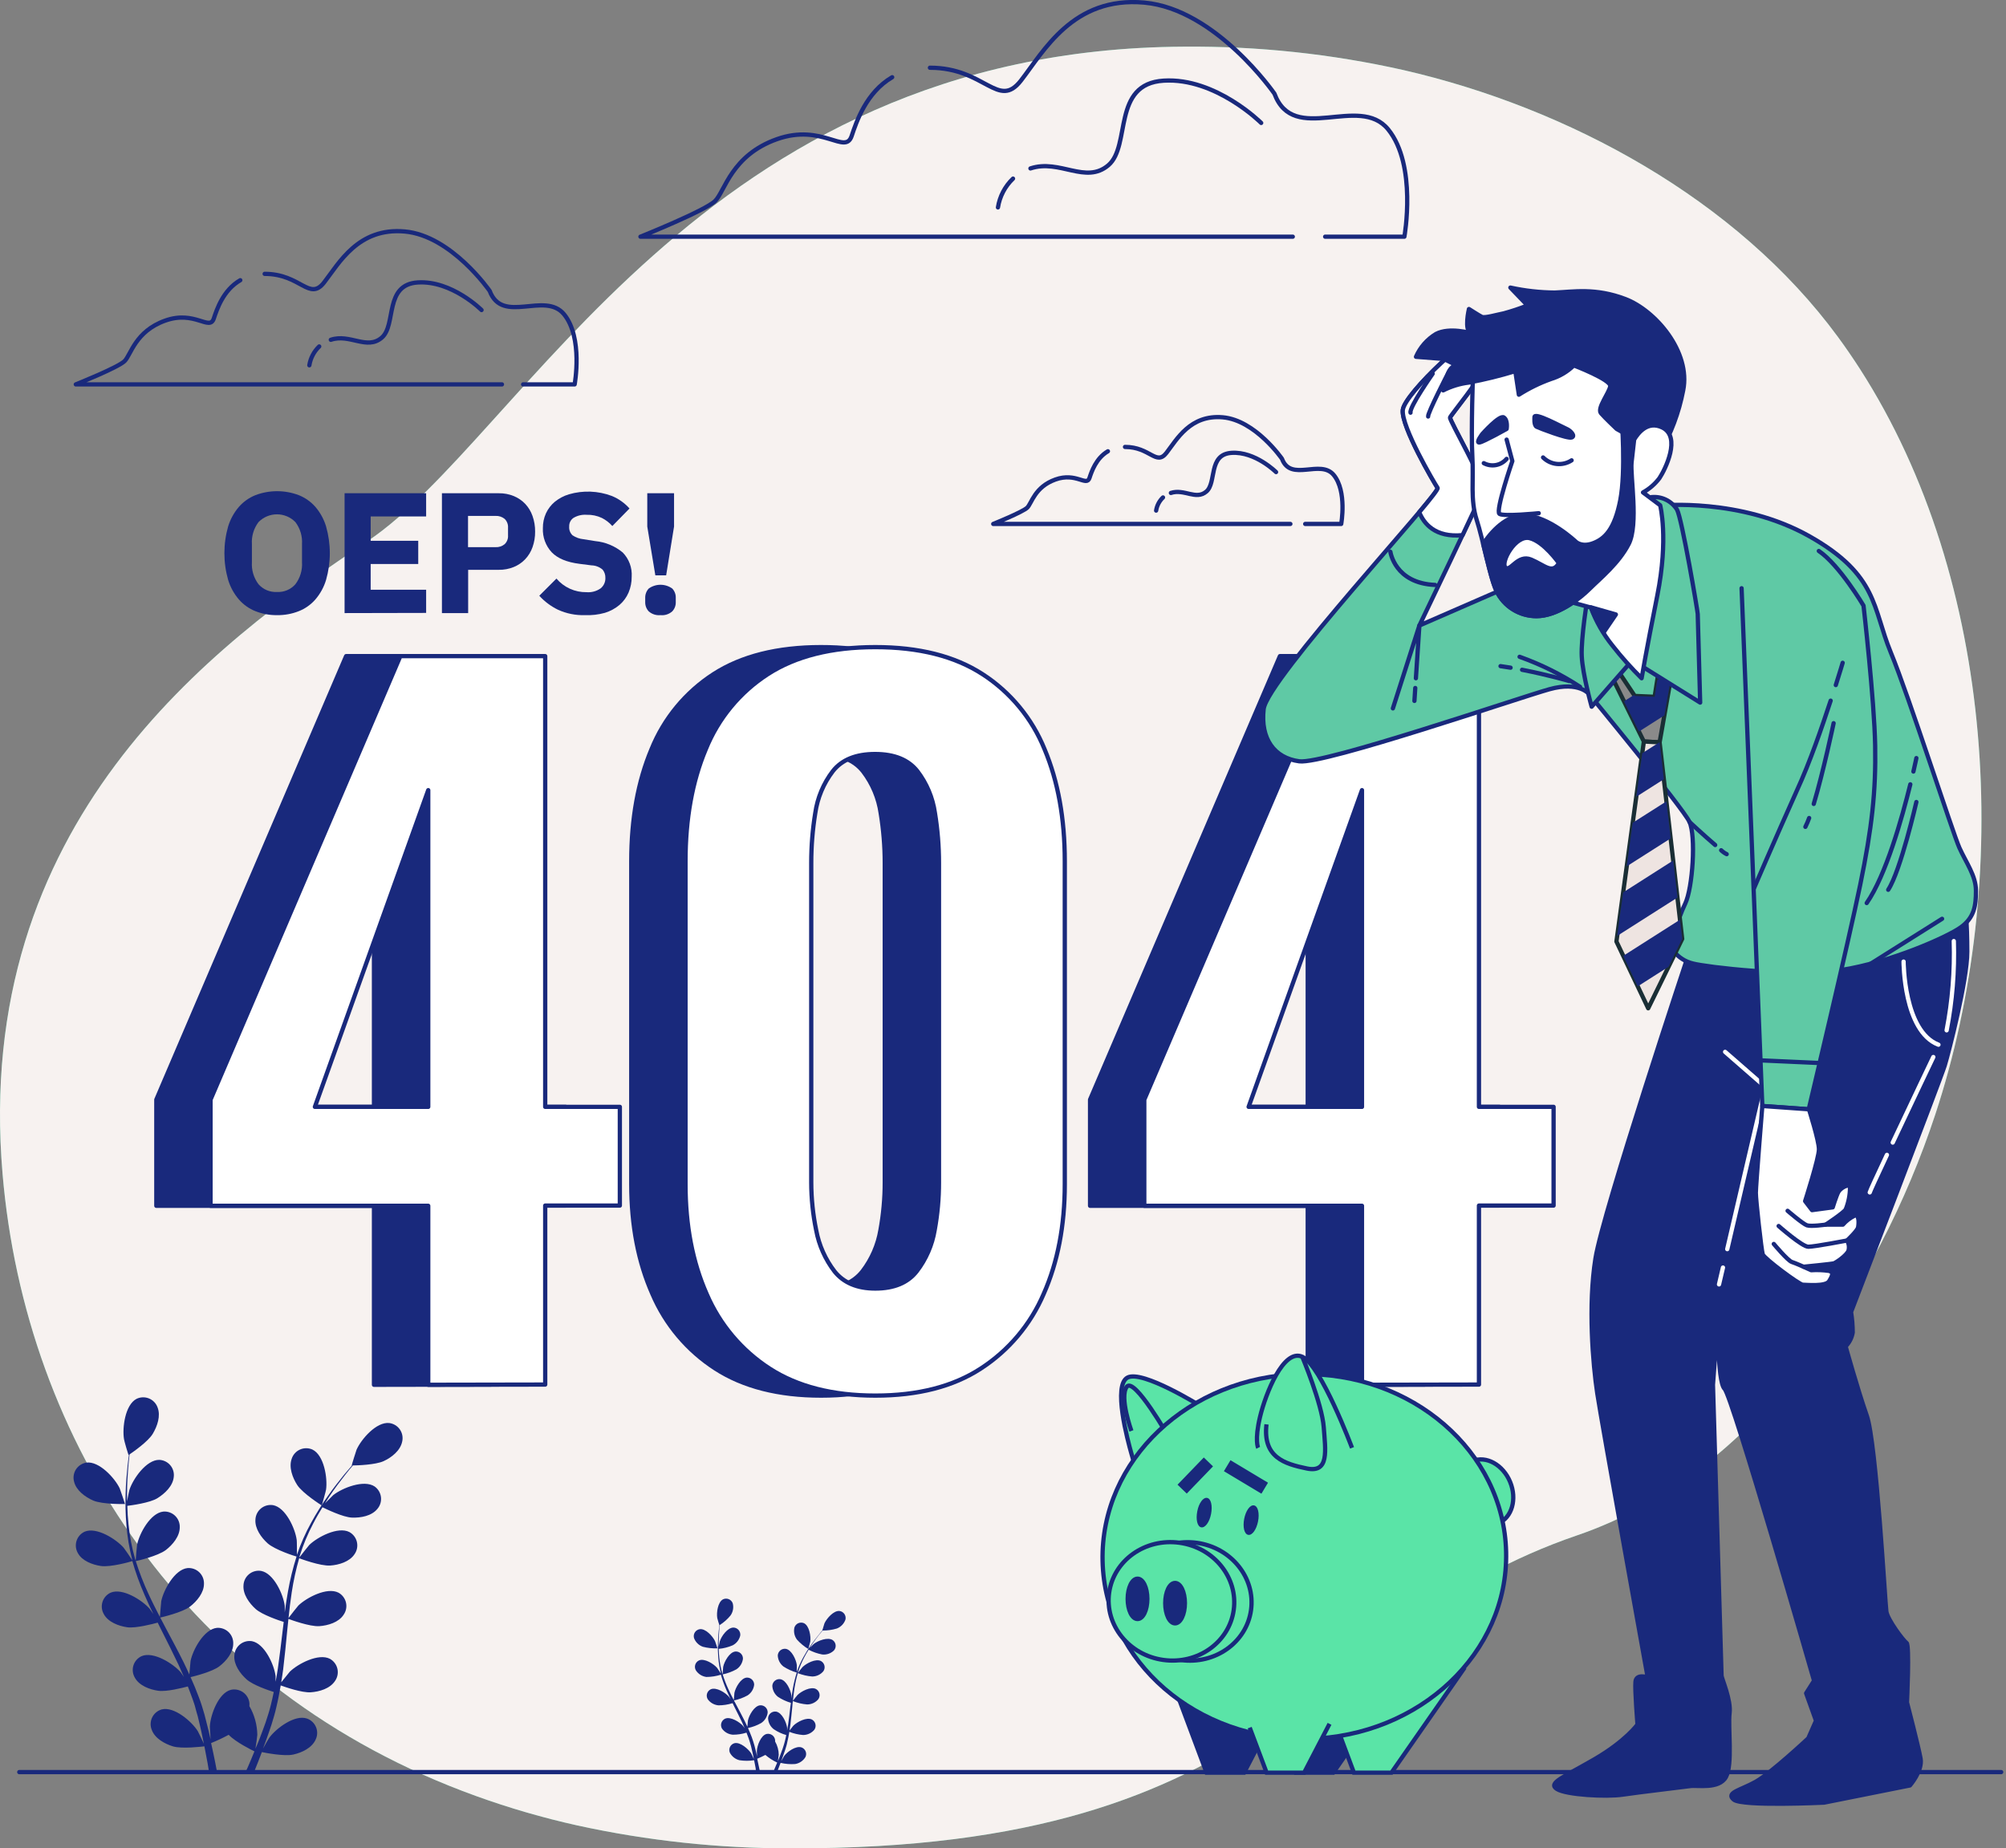 <svg xmlns="http://www.w3.org/2000/svg" width="470" height="433" viewBox="0 0 470 433" fill="none"><rect x="0" y="0" width="470" height="433" fill="#808080" stroke="none"/><g clip-path="url(#clip0_4286_12439)"><path d="M453.425 261.122C440.17 301.288 411.619 345.306 369.612 359.677C306.135 381.339 300.463 433.392 185.253 433.04C168.434 433.069 151.661 431.269 135.232 427.67C127.199 425.884 119.288 423.587 111.548 420.791C43.303 396.173 5.953 337.623 0.603 275.06C-6.437 192.776 49.569 151.262 86.085 126.815C122.6 102.367 164.185 11.475 277.443 10.932C294.733 10.785 311.983 12.627 328.853 16.423C367.309 25.252 406.882 46.593 430.656 78.985C432.44 81.419 434.153 83.913 435.795 86.467C467.826 136.308 471.486 206.373 453.425 261.122Z" fill="#5FC9A5"></path><path d="M453.425 261.122C440.17 301.288 411.619 345.306 369.612 359.677C306.135 381.339 300.463 433.392 185.253 433.04C168.434 433.069 151.661 431.269 135.232 427.67C127.199 425.884 119.288 423.587 111.548 420.791C43.303 396.173 5.953 337.623 0.603 275.06C-6.437 192.776 49.569 151.262 86.085 126.815C122.6 102.367 164.185 11.475 277.443 10.932C294.733 10.785 311.983 12.627 328.853 16.423C367.309 25.252 406.882 46.593 430.656 78.985C432.44 81.419 434.153 83.913 435.795 86.467C467.826 136.308 471.486 206.373 453.425 261.122Z" fill="#F7F2F0"></path><path d="M468.872 415.18H4.516" stroke="#19297C" stroke-linecap="round" stroke-linejoin="round"></path><path d="M21.823 351.551C23.995 352.496 29.285 352.376 29.295 352.376C29.305 352.376 28.148 348.916 28.048 348.705C26.891 346.271 23.21 342.259 20.224 342.671C19.729 342.752 19.257 342.936 18.838 343.211C18.419 343.486 18.063 343.847 17.792 344.269C17.522 344.691 17.343 345.166 17.269 345.661C17.194 346.157 17.224 346.663 17.358 347.146C17.86 349.208 19.982 350.747 21.823 351.551Z" fill="#19297C"></path><path d="M23.653 366.898C25.896 367.219 30.622 365.892 31.004 365.741C31.779 368.448 32.737 371.099 33.87 373.676C34.514 375.174 35.218 376.693 35.942 378.161C35.51 377.538 35.117 376.974 35.057 376.904C33.297 374.893 28.691 371.956 25.916 373.143C25.465 373.351 25.064 373.651 24.736 374.024C24.408 374.397 24.162 374.833 24.012 375.306C23.863 375.78 23.813 376.279 23.867 376.772C23.922 377.265 24.078 377.742 24.327 378.171C25.332 380.042 27.816 380.967 29.808 381.248C31.799 381.53 35.842 380.464 36.948 380.162L37.792 381.862C39.16 384.587 40.538 387.302 41.815 390.008C42.268 391.013 42.67 391.919 43.082 392.864L42.318 391.768C40.548 389.756 35.952 386.83 33.166 388.017C32.716 388.225 32.314 388.525 31.986 388.898C31.659 389.271 31.413 389.708 31.264 390.181C31.116 390.655 31.068 391.154 31.123 391.647C31.179 392.14 31.337 392.616 31.588 393.045C32.593 394.915 35.067 395.841 37.058 396.122C39.05 396.404 42.74 395.438 44.008 395.117C44.4 396.122 44.792 397.128 45.124 398.073C45.345 398.737 45.597 399.37 45.768 400.085C45.938 400.799 46.139 401.432 46.331 402.096C46.642 403.383 46.964 404.711 47.236 405.978C47.427 406.853 47.598 407.697 47.769 408.542C47.336 407.597 46.441 405.746 46.351 405.596C44.923 403.313 40.809 399.753 37.883 400.497C37.401 400.635 36.954 400.873 36.57 401.195C36.186 401.517 35.875 401.916 35.655 402.367C35.435 402.817 35.312 403.308 35.294 403.809C35.276 404.31 35.363 404.809 35.55 405.274C36.284 407.285 38.567 408.552 40.498 409.146C42.62 409.789 47.306 409.206 47.889 409.146C48.171 410.543 48.432 411.911 48.654 413.168C48.774 413.852 48.885 414.496 48.986 415.18H50.856C50.715 414.435 50.575 413.671 50.414 412.877C50.132 411.449 49.81 409.93 49.458 408.381C50.868 407.813 52.245 407.165 53.582 406.44C55.13 408.11 59.083 410.071 59.616 410.322C59.083 411.64 58.539 412.927 58.017 414.124L57.554 415.129H59.525L59.676 414.777C60.229 413.43 60.792 411.982 61.355 410.493C61.919 410.614 66.565 411.559 68.727 411.066C70.738 410.624 73.072 409.518 73.946 407.577C74.168 407.125 74.292 406.631 74.309 406.128C74.327 405.625 74.238 405.123 74.048 404.657C73.858 404.191 73.572 403.77 73.207 403.422C72.843 403.074 72.41 402.807 71.935 402.639C69.079 401.633 64.714 404.922 63.115 407.094C63.015 407.225 62.11 408.723 61.617 409.679C61.848 409.075 62.069 408.482 62.301 407.848C62.753 406.611 63.176 405.354 63.628 404.007L64.231 401.995C64.443 401.332 64.584 400.608 64.764 399.904C65.157 398.274 65.469 396.595 65.77 394.875C66.856 395.267 70.748 396.625 72.81 396.484C74.871 396.343 77.335 395.609 78.502 393.819C78.788 393.408 78.985 392.941 79.08 392.448C79.174 391.956 79.164 391.449 79.051 390.961C78.937 390.473 78.722 390.014 78.419 389.614C78.117 389.214 77.734 388.882 77.295 388.64C74.62 387.262 69.803 389.807 67.902 391.657C67.782 391.778 66.565 393.296 65.891 394.141C66.052 393.135 66.213 392.13 66.344 391.124C66.716 388.107 66.997 385.09 67.289 382.073C67.379 381.138 67.48 380.213 67.58 379.287C67.963 379.438 72.609 381.148 74.821 380.987C76.832 380.846 79.347 380.112 80.503 378.322C80.792 377.912 80.99 377.445 81.087 376.953C81.183 376.461 81.174 375.954 81.061 375.465C80.948 374.977 80.733 374.517 80.431 374.117C80.129 373.717 79.746 373.385 79.306 373.143C76.621 371.765 71.814 374.309 69.904 376.16C69.763 376.311 68.013 378.493 67.601 379.076C67.812 377.065 68.043 375.053 68.355 373.042C68.764 370.353 69.346 367.692 70.095 365.077C70.276 365.148 75.063 366.948 77.376 366.787C79.387 366.646 81.901 365.912 83.068 364.122C83.356 363.711 83.554 363.244 83.649 362.751C83.745 362.259 83.735 361.751 83.621 361.263C83.507 360.774 83.292 360.315 82.988 359.915C82.685 359.515 82.301 359.184 81.861 358.943C79.186 357.565 74.379 360.109 72.468 361.96C72.317 362.111 70.457 364.464 70.125 364.916C70.175 364.766 70.195 364.605 70.245 364.454C71.07 361.85 72.127 359.326 73.403 356.911C74.087 355.574 74.821 354.327 75.555 353.13C76.42 353.552 80.352 355.473 82.454 355.554C84.556 355.634 87.05 355.171 88.398 353.542C88.728 353.165 88.975 352.723 89.124 352.245C89.272 351.766 89.319 351.261 89.26 350.764C89.201 350.266 89.038 349.786 88.782 349.355C88.526 348.925 88.183 348.552 87.774 348.262C85.26 346.593 80.201 348.604 78.09 350.274C77.979 350.364 76.913 351.42 76.159 352.195C76.501 351.662 76.843 351.109 77.165 350.606C78.432 348.705 79.699 347.036 80.845 345.577C81.499 344.743 82.102 344.009 82.675 343.335C83.742 343.335 88.005 343.184 89.876 342.329C91.746 341.474 93.778 339.875 94.221 337.794C94.341 337.305 94.356 336.796 94.266 336.301C94.176 335.806 93.982 335.335 93.697 334.92C93.412 334.505 93.043 334.155 92.613 333.893C92.183 333.631 91.703 333.462 91.204 333.399C88.186 333.067 84.636 337.18 83.54 339.644C83.45 339.855 82.354 343.355 82.404 343.355H82.464C81.901 343.998 81.298 344.692 80.654 345.467C79.487 346.915 78.17 348.554 76.863 350.435C75.432 352.445 74.119 354.537 72.931 356.7C71.59 359.117 70.466 361.647 69.572 364.263V364.363C69.572 363.478 69.572 361.004 69.521 360.813C69.179 358.148 66.937 353.18 63.97 352.637C63.474 352.559 62.968 352.586 62.483 352.717C61.999 352.847 61.547 353.079 61.158 353.396C60.769 353.713 60.451 354.108 60.225 354.556C59.999 355.004 59.87 355.495 59.847 355.996C59.676 358.118 61.215 360.24 62.713 361.588C64.412 363.096 69.109 364.605 69.481 364.675C68.63 367.36 67.958 370.098 67.47 372.871C67.178 374.49 66.937 376.12 66.716 377.769C66.716 376.994 66.716 376.311 66.716 376.22C66.374 373.545 64.131 368.587 61.164 368.044C60.669 367.966 60.163 367.993 59.679 368.123C59.195 368.254 58.744 368.486 58.356 368.803C57.968 369.12 57.651 369.515 57.426 369.964C57.201 370.412 57.073 370.902 57.051 371.403C56.87 373.525 58.419 375.647 59.917 376.984C61.416 378.322 65.418 379.68 66.474 380.001C66.404 380.635 66.313 381.269 66.243 381.892C65.881 384.909 65.529 387.926 65.097 390.943C64.946 391.949 64.754 393.005 64.573 394.02C64.573 393.347 64.573 392.773 64.573 392.683C64.232 390.018 61.989 385.06 59.022 384.507C58.527 384.43 58.022 384.458 57.538 384.59C57.055 384.721 56.605 384.953 56.217 385.269C55.829 385.586 55.512 385.981 55.287 386.428C55.061 386.876 54.933 387.365 54.909 387.866C54.728 389.988 56.267 392.11 57.775 393.457C59.284 394.805 62.884 396.012 64.141 396.414C63.92 397.419 63.709 398.496 63.447 399.501C63.256 400.175 63.115 400.839 62.884 401.513C62.653 402.186 62.452 402.84 62.24 403.524C61.788 404.771 61.325 406.058 60.853 407.265C60.531 408.1 60.209 408.894 59.847 409.699C60.008 408.693 60.289 406.682 60.289 406.46C60.255 404.089 59.615 401.766 58.429 399.712C58.459 399.452 58.459 399.189 58.429 398.928C58.363 398.432 58.195 397.956 57.934 397.53C57.674 397.103 57.327 396.736 56.915 396.452C56.504 396.168 56.038 395.973 55.547 395.88C55.056 395.787 54.551 395.797 54.064 395.911C51.148 396.695 49.297 401.814 49.167 404.499C49.167 404.66 49.257 406.39 49.338 407.516C49.197 406.883 49.056 406.259 48.905 405.616C48.593 404.318 48.251 403.041 47.9 401.663C47.698 400.993 47.497 400.323 47.296 399.652C47.105 398.978 46.823 398.295 46.592 397.641C46.009 396.062 45.355 394.493 44.651 392.934C45.778 392.663 49.77 391.637 51.379 390.41C52.988 389.183 54.668 387.182 54.647 385.05C54.662 384.549 54.57 384.05 54.379 383.587C54.188 383.124 53.902 382.706 53.538 382.36C53.175 382.015 52.743 381.75 52.27 381.583C51.798 381.415 51.296 381.349 50.796 381.389C47.779 381.721 45.194 386.498 44.651 389.133C44.651 389.304 44.44 391.235 44.359 392.311C43.927 391.365 43.505 390.43 43.042 389.495C41.705 386.79 40.256 384.104 38.838 381.449C38.396 380.625 37.974 379.8 37.541 378.976C37.943 378.885 42.72 377.779 44.521 376.401C46.109 375.174 47.809 373.163 47.789 371.041C47.803 370.54 47.712 370.041 47.521 369.578C47.33 369.115 47.043 368.697 46.68 368.351C46.316 368.006 45.884 367.741 45.412 367.574C44.939 367.407 44.437 367.34 43.937 367.38C40.92 367.702 38.336 372.489 37.782 375.124C37.782 375.325 37.491 378.141 37.461 378.825C36.515 377.004 35.59 375.184 34.756 373.354C33.611 370.882 32.626 368.339 31.809 365.741C32 365.741 36.988 364.564 38.849 363.156C40.447 361.93 42.137 359.928 42.117 357.796C42.131 357.296 42.04 356.798 41.849 356.335C41.658 355.872 41.371 355.454 41.007 355.11C40.644 354.765 40.212 354.501 39.739 354.335C39.267 354.169 38.764 354.104 38.265 354.146C35.248 354.468 32.664 359.244 32.121 361.889C32.07 362.09 31.809 365.097 31.799 365.64L31.638 365.188C30.893 362.556 30.382 359.864 30.109 357.143C29.948 355.644 29.868 354.206 29.828 352.798C30.773 352.687 35.117 352.104 36.867 351.018C38.617 349.932 40.498 348.172 40.709 346.05C40.774 345.556 40.734 345.054 40.593 344.576C40.452 344.098 40.212 343.656 39.889 343.276C39.565 342.897 39.166 342.59 38.717 342.375C38.267 342.16 37.778 342.041 37.28 342.027C34.263 342.027 31.155 346.482 30.32 349.067C30.27 349.208 29.968 350.676 29.767 351.742C29.767 351.109 29.767 350.455 29.767 349.852C29.767 347.569 29.918 345.477 30.059 343.626C30.149 342.621 30.25 341.615 30.361 340.74C31.226 340.147 34.715 337.723 35.791 335.923C36.867 334.123 37.692 331.719 36.918 329.738C36.748 329.267 36.481 328.837 36.134 328.476C35.788 328.114 35.369 327.83 34.906 327.64C34.442 327.451 33.944 327.36 33.444 327.375C32.943 327.39 32.451 327.51 32 327.727C29.315 329.115 28.611 334.515 29.053 337.17C29.053 337.401 30.059 340.921 30.149 340.891H30.21C30.089 341.736 29.968 342.651 29.868 343.657C29.677 345.497 29.486 347.589 29.436 349.882C29.349 352.35 29.409 354.822 29.616 357.283C29.83 360.04 30.288 362.773 30.984 365.449V365.54C30.512 364.796 29.114 362.754 28.973 362.613C27.213 360.602 22.607 357.676 19.831 358.852C19.381 359.06 18.979 359.361 18.651 359.733C18.324 360.106 18.078 360.543 17.929 361.017C17.78 361.49 17.732 361.99 17.788 362.483C17.844 362.976 18.002 363.452 18.252 363.881C19.208 365.681 21.662 366.606 23.653 366.898Z" fill="#19297C"></path><path d="M75.395 352.718C75.395 352.718 76.4 349.198 76.4 348.967C76.772 346.302 75.928 340.921 73.202 339.614C72.745 339.409 72.25 339.302 71.749 339.301C71.248 339.299 70.752 339.404 70.294 339.607C69.835 339.81 69.425 340.107 69.089 340.479C68.754 340.851 68.5 341.289 68.345 341.766C67.621 343.777 68.546 346.221 69.632 347.911C70.909 349.892 75.395 352.718 75.395 352.718Z" fill="#19297C"></path><path d="M164.668 385.814C165.79 386.107 166.949 386.232 168.107 386.186C168.107 386.186 167.584 384.587 167.534 384.497C167.001 383.37 165.301 381.48 163.924 381.701C163.695 381.739 163.477 381.825 163.284 381.953C163.091 382.08 162.927 382.247 162.802 382.443C162.678 382.638 162.596 382.858 162.563 383.087C162.529 383.316 162.544 383.55 162.606 383.773C162.779 384.243 163.053 384.67 163.41 385.023C163.766 385.376 164.195 385.646 164.668 385.814Z" fill="#19297C"></path><path d="M165.503 392.894C166.657 392.887 167.803 392.708 168.903 392.361C169.261 393.609 169.701 394.832 170.22 396.022C170.522 396.716 170.844 397.41 171.176 398.093C170.985 397.802 170.804 397.54 170.773 397.51C169.959 396.565 167.837 395.227 166.549 395.77C166.338 395.866 166.15 396.006 165.997 396.179C165.844 396.353 165.729 396.558 165.661 396.779C165.592 397.001 165.572 397.234 165.6 397.464C165.628 397.694 165.705 397.915 165.825 398.114C166.117 398.521 166.494 398.859 166.93 399.106C167.366 399.352 167.85 399.501 168.35 399.542C169.469 399.538 170.581 399.366 171.648 399.029C171.779 399.29 171.9 399.562 172.031 399.823C172.664 401.08 173.297 402.327 173.891 403.574C174.092 404.017 174.283 404.459 174.474 404.902C174.293 404.64 174.142 404.419 174.112 404.389C173.308 403.454 171.176 402.116 169.898 402.659C169.688 402.755 169.499 402.895 169.346 403.068C169.193 403.242 169.078 403.446 169.008 403.667C168.939 403.888 168.917 404.121 168.944 404.351C168.971 404.581 169.046 404.803 169.164 405.002C169.457 405.407 169.834 405.744 170.27 405.989C170.706 406.234 171.19 406.381 171.688 406.42C172.776 406.427 173.859 406.264 174.897 405.938C175.078 406.4 175.259 406.853 175.419 407.305C175.58 407.758 175.631 407.909 175.711 408.22C175.792 408.532 175.882 408.844 175.973 409.146C176.113 409.739 176.264 410.352 176.385 410.946C176.475 411.348 176.556 411.73 176.636 412.122C176.435 411.69 176.023 410.835 175.983 410.765C175.319 409.759 173.418 408.07 172.071 408.412C171.848 408.475 171.642 408.585 171.465 408.733C171.288 408.881 171.144 409.066 171.042 409.273C170.941 409.481 170.884 409.707 170.876 409.938C170.868 410.169 170.908 410.4 170.995 410.614C171.223 411.06 171.545 411.451 171.939 411.76C172.333 412.069 172.79 412.289 173.278 412.404C174.407 412.575 175.557 412.575 176.687 412.404C176.817 413.048 176.938 413.681 177.049 414.275C177.049 414.596 177.149 414.888 177.2 415.19H178.065C177.994 414.848 177.934 414.496 177.853 414.124C177.722 413.47 177.572 412.766 177.411 412.052C178.063 411.787 178.701 411.489 179.322 411.157C180.16 411.878 181.094 412.48 182.097 412.947C181.846 413.561 181.594 414.144 181.353 414.707L181.142 415.19H182.047C182.047 415.129 182.097 415.079 182.117 415.029C182.369 414.405 182.63 413.742 182.892 413.017C184.007 413.281 185.157 413.373 186.301 413.289C186.795 413.209 187.265 413.023 187.68 412.743C188.095 412.464 188.445 412.098 188.704 411.67C188.808 411.463 188.866 411.237 188.876 411.006C188.885 410.776 188.846 410.545 188.761 410.331C188.675 410.116 188.546 409.922 188.38 409.761C188.214 409.6 188.016 409.476 187.799 409.397C186.472 408.955 184.46 410.403 183.726 411.408C183.676 411.469 183.274 412.163 183.032 412.605C183.133 412.324 183.244 412.052 183.344 411.76C183.555 411.187 183.746 410.604 183.958 409.98L184.239 409.065C184.34 408.753 184.4 408.422 184.481 408.06C184.662 407.305 184.812 406.531 184.943 405.746C185.975 406.156 187.064 406.407 188.171 406.491C188.672 406.489 189.166 406.378 189.619 406.166C190.072 405.954 190.474 405.646 190.796 405.264C190.93 405.074 191.021 404.859 191.066 404.631C191.11 404.404 191.106 404.169 191.054 403.943C191.002 403.718 190.903 403.505 190.763 403.32C190.623 403.136 190.446 402.982 190.243 402.87C189.006 402.237 186.783 403.413 185.898 404.288C185.898 404.288 185.285 405.043 184.983 405.435C185.064 404.965 185.134 404.493 185.195 404.017C185.365 402.639 185.496 401.231 185.637 399.833C185.637 399.401 185.718 398.978 185.768 398.546C186.835 398.974 187.961 399.239 189.107 399.33C189.607 399.33 190.102 399.221 190.555 399.009C191.009 398.797 191.41 398.488 191.731 398.103C191.865 397.914 191.957 397.698 192.001 397.471C192.046 397.243 192.042 397.009 191.989 396.783C191.937 396.557 191.838 396.345 191.698 396.16C191.558 395.975 191.381 395.822 191.178 395.71C189.941 395.076 187.719 396.253 186.844 397.128C186.774 397.198 185.969 398.204 185.778 398.476C185.868 397.53 185.979 396.595 186.12 395.68C186.31 394.437 186.579 393.208 186.924 391.999C187.999 392.426 189.131 392.691 190.283 392.783C190.784 392.784 191.279 392.675 191.732 392.463C192.186 392.251 192.587 391.941 192.908 391.557C193.041 391.367 193.133 391.151 193.178 390.924C193.222 390.696 193.218 390.462 193.166 390.236C193.114 390.01 193.015 389.798 192.875 389.613C192.735 389.428 192.558 389.275 192.355 389.163C191.118 388.529 188.905 389.706 188.021 390.581C187.95 390.651 187.085 391.738 186.944 391.949C186.944 391.878 186.944 391.798 186.995 391.738C187.377 390.534 187.865 389.366 188.453 388.248C188.775 387.634 189.107 387.061 189.459 386.508C190.456 387.037 191.528 387.413 192.637 387.624C193.135 387.68 193.639 387.625 194.114 387.463C194.588 387.302 195.021 387.037 195.382 386.689C195.536 386.517 195.652 386.313 195.722 386.093C195.792 385.872 195.814 385.639 195.787 385.409C195.761 385.179 195.686 384.957 195.567 384.759C195.449 384.56 195.29 384.388 195.1 384.255C193.934 383.481 191.601 384.406 190.625 385.191C190.625 385.191 190.082 385.714 189.73 386.076L190.203 385.341C190.786 384.456 191.379 383.692 191.902 383.018C192.204 382.636 192.486 382.294 192.747 382.013C193.874 382.024 194.996 381.865 196.076 381.54C196.543 381.358 196.964 381.076 197.311 380.715C197.659 380.354 197.923 379.922 198.087 379.448C198.14 379.225 198.145 378.993 198.103 378.768C198.061 378.542 197.972 378.328 197.842 378.138C197.713 377.949 197.545 377.789 197.35 377.668C197.155 377.547 196.937 377.469 196.709 377.437C195.322 377.286 193.692 379.187 193.169 380.323C193.169 380.424 192.627 382.033 192.647 382.033C192.385 382.335 192.104 382.656 191.812 383.039C191.269 383.712 190.665 384.467 190.062 385.332C189.394 386.257 188.786 387.224 188.242 388.228C187.618 389.34 187.099 390.509 186.693 391.717C186.693 391.315 186.693 390.169 186.693 390.088C186.532 388.851 185.506 386.558 184.128 386.307C183.9 386.271 183.667 386.284 183.444 386.345C183.221 386.405 183.013 386.512 182.833 386.658C182.654 386.804 182.507 386.986 182.403 387.192C182.299 387.399 182.239 387.625 182.228 387.856C182.248 388.357 182.377 388.848 182.606 389.295C182.835 389.741 183.159 390.132 183.555 390.44C184.523 391.067 185.576 391.548 186.683 391.868C186.287 393.106 185.978 394.369 185.758 395.65C185.627 396.394 185.516 397.148 185.416 397.912C185.416 397.55 185.416 397.239 185.416 397.198C185.255 395.961 184.229 393.668 182.851 393.417C182.623 393.381 182.39 393.394 182.166 393.455C181.943 393.515 181.735 393.622 181.556 393.768C181.377 393.914 181.23 394.096 181.126 394.303C181.022 394.509 180.962 394.735 180.951 394.966C180.971 395.467 181.1 395.958 181.329 396.405C181.558 396.851 181.882 397.242 182.278 397.55C183.209 398.163 184.226 398.634 185.295 398.948C185.295 399.24 185.225 399.531 185.184 399.823C185.024 401.221 184.863 402.609 184.661 403.977C184.591 404.459 184.501 404.982 184.42 405.395C184.42 405.083 184.42 404.821 184.42 404.781C184.259 403.544 183.223 401.261 181.856 401.01C181.627 400.974 181.394 400.987 181.171 401.048C180.948 401.108 180.74 401.215 180.561 401.361C180.381 401.507 180.235 401.689 180.131 401.895C180.026 402.102 179.966 402.328 179.955 402.559C179.975 403.059 180.104 403.548 180.334 403.993C180.563 404.438 180.887 404.827 181.283 405.133C182.182 405.743 183.173 406.205 184.219 406.501C184.118 406.983 184.018 407.506 183.897 407.929C183.807 408.241 183.746 408.542 183.636 408.854C183.525 409.166 183.445 409.467 183.344 409.769C183.133 410.342 182.922 410.946 182.7 411.499C182.55 411.881 182.409 412.253 182.258 412.625C182.328 412.143 182.459 411.207 182.459 411.127C182.445 410.032 182.151 408.958 181.604 408.009C181.614 407.889 181.614 407.768 181.604 407.647C181.574 407.419 181.496 407.199 181.376 407.003C181.256 406.806 181.096 406.637 180.907 406.505C180.717 406.374 180.503 406.283 180.277 406.239C180.05 406.195 179.818 406.198 179.593 406.249C178.245 406.611 177.39 408.975 177.33 410.212C177.33 410.282 177.33 411.087 177.411 411.589C177.35 411.298 177.28 411.016 177.21 410.715C177.069 410.111 176.908 409.528 176.747 408.894C176.646 408.582 176.556 408.281 176.465 407.969C176.375 407.657 176.244 407.346 176.144 407.024C175.872 406.3 175.57 405.576 175.249 404.851C176.336 404.628 177.381 404.234 178.346 403.685C178.764 403.408 179.116 403.043 179.378 402.615C179.64 402.188 179.806 401.709 179.864 401.211C179.869 400.98 179.826 400.751 179.737 400.539C179.648 400.326 179.515 400.134 179.347 399.976C179.18 399.818 178.981 399.696 178.763 399.62C178.545 399.543 178.314 399.513 178.084 399.532C176.697 399.682 175.49 401.885 175.239 403.102C175.239 403.182 175.148 404.107 175.108 404.56C174.92 404.131 174.719 403.698 174.504 403.263C173.881 402.016 173.217 400.779 172.563 399.532L171.96 398.395C173.087 398.161 174.172 397.757 175.178 397.198C175.596 396.921 175.948 396.556 176.21 396.129C176.473 395.702 176.639 395.222 176.697 394.724C176.702 394.494 176.658 394.265 176.569 394.052C176.48 393.839 176.347 393.648 176.18 393.489C176.012 393.331 175.813 393.21 175.595 393.133C175.378 393.057 175.147 393.027 174.917 393.045C173.529 393.196 172.322 395.398 172.071 396.615C172.071 396.706 171.94 397.993 171.93 398.325C171.487 397.48 171.065 396.645 170.673 395.8C170.146 394.66 169.693 393.488 169.315 392.291C170.448 392.057 171.54 391.653 172.553 391.094C172.97 390.815 173.321 390.45 173.583 390.023C173.845 389.596 174.012 389.117 174.072 388.62C174.078 388.388 174.036 388.157 173.947 387.942C173.858 387.727 173.724 387.534 173.555 387.374C173.386 387.215 173.185 387.093 172.966 387.016C172.746 386.94 172.513 386.911 172.282 386.931C170.904 387.081 169.697 389.284 169.446 390.501C169.446 390.601 169.305 391.989 169.305 392.24C169.274 392.172 169.247 392.101 169.225 392.029C168.884 390.815 168.649 389.573 168.52 388.318C168.45 387.634 168.41 386.961 168.39 386.307C169.515 386.203 170.618 385.925 171.658 385.482C172.103 385.252 172.493 384.928 172.8 384.532C173.108 384.136 173.325 383.678 173.438 383.189C173.469 382.96 173.452 382.727 173.387 382.504C173.322 382.282 173.211 382.076 173.061 381.9C172.911 381.723 172.726 381.58 172.517 381.48C172.308 381.38 172.081 381.325 171.849 381.319C170.461 381.319 169.023 383.33 168.641 384.557C168.641 384.628 168.48 385.301 168.38 385.794C168.38 385.502 168.38 385.201 168.38 384.919C168.38 383.914 168.45 382.908 168.511 382.053C168.511 381.56 168.601 381.128 168.651 380.715C169.597 380.11 170.442 379.36 171.155 378.493C171.447 378.084 171.645 377.617 171.735 377.123C171.826 376.63 171.806 376.122 171.678 375.637C171.6 375.419 171.477 375.22 171.317 375.053C171.156 374.886 170.963 374.754 170.749 374.666C170.535 374.578 170.305 374.535 170.074 374.542C169.842 374.548 169.615 374.602 169.406 374.702C168.169 375.345 167.847 377.839 168.048 379.066C168.048 379.167 168.541 380.796 168.561 380.776C168.51 381.168 168.45 381.59 168.4 382.053C168.319 382.908 168.229 383.873 168.209 384.929C168.167 386.066 168.194 387.205 168.289 388.338C168.388 389.612 168.6 390.874 168.923 392.11C168.702 391.758 168.058 390.822 168.008 390.752C167.193 389.807 165.061 388.469 163.784 389.012C163.573 389.108 163.385 389.248 163.232 389.421C163.078 389.595 162.963 389.799 162.894 390.02C162.825 390.241 162.803 390.474 162.829 390.704C162.856 390.934 162.931 391.156 163.05 391.355C163.324 391.774 163.685 392.127 164.108 392.393C164.532 392.659 165.008 392.829 165.503 392.894Z" fill="#19297C"></path><path d="M189.387 386.347C189.387 386.347 189.84 384.718 189.85 384.617C190.021 383.38 189.629 380.907 188.372 380.293C188.16 380.2 187.93 380.153 187.699 380.154C187.467 380.155 187.239 380.205 187.027 380.299C186.816 380.394 186.627 380.532 186.473 380.704C186.318 380.876 186.201 381.079 186.129 381.299C186.017 381.786 186.012 382.292 186.114 382.782C186.217 383.272 186.424 383.733 186.722 384.135C187.498 384.999 188.395 385.744 189.387 386.347Z" fill="#19297C"></path><path d="M209.037 18.092C202.943 21.652 200.65 28.541 199.544 31.849C198.025 36.415 192.695 28.832 182.035 32.604C171.375 36.375 169.846 44.792 167.563 47.075C165.28 49.358 150.055 55.453 150.055 55.453H302.896" stroke="#19297C" stroke-linecap="round" stroke-linejoin="round"></path><path d="M310.479 55.453H329.043C329.043 55.453 332.06 38.698 325.242 30.311C318.424 21.924 303.117 34.122 298.592 21.934C298.592 21.934 284.885 2.142 268.13 0.613C251.376 -0.915 244.527 12.038 239.197 18.887C233.867 25.735 230.82 15.87 217.877 15.87" stroke="#19297C" stroke-linecap="round" stroke-linejoin="round"></path><path d="M237.348 41.846C235.466 43.649 234.226 46.019 233.818 48.594" stroke="#19297C" stroke-linecap="round" stroke-linejoin="round"></path><path d="M295.494 28.802C295.494 28.802 284.834 18.142 272.646 18.897C260.457 19.651 265.033 34.132 259.703 38.698C254.373 43.264 248.278 37.18 241.43 39.462" stroke="#19297C" stroke-linecap="round" stroke-linejoin="round"></path><path d="M56.297 65.65C52.274 67.973 50.816 72.478 50.092 74.63C49.086 77.647 45.617 72.619 38.658 75.133C31.698 77.647 30.693 83.088 29.204 84.587C27.716 86.085 17.76 90.057 17.76 90.057H117.602" stroke="#19297C" stroke-linecap="round" stroke-linejoin="round"></path><path d="M122.571 90.057H134.639C134.639 90.057 136.65 79.116 132.155 73.635C127.66 68.154 117.724 76.129 114.737 68.164C114.737 68.164 105.787 55.231 94.845 54.236C83.903 53.24 79.418 61.698 75.938 66.173C72.459 70.648 70.467 64.161 62.01 64.161" stroke="#19297C" stroke-linecap="round" stroke-linejoin="round"></path><path d="M74.792 81.168C73.56 82.348 72.748 83.898 72.478 85.582" stroke="#19297C" stroke-linecap="round" stroke-linejoin="round"></path><path d="M112.825 72.639C112.825 72.639 105.866 65.68 97.901 66.173C89.936 66.665 92.933 76.129 89.443 79.116C85.954 82.103 81.981 78.11 77.506 79.609" stroke="#19297C" stroke-linecap="round" stroke-linejoin="round"></path><path d="M259.582 105.726C256.807 107.345 255.761 110.483 255.258 111.991C254.564 114.073 252.14 110.603 247.283 112.343C242.426 114.083 241.732 117.894 240.686 118.93C239.64 119.966 232.711 122.752 232.711 122.752H302.333" stroke="#19297C" stroke-linecap="round" stroke-linejoin="round"></path><path d="M305.804 122.752H314.242C314.242 122.752 315.629 115.119 312.502 111.297C309.374 107.476 302.445 113.037 300.363 107.486C300.363 107.486 294.118 98.435 286.485 97.771C278.852 97.107 275.724 102.97 273.301 106.098C270.877 109.225 269.489 104.71 263.586 104.71" stroke="#19297C" stroke-linecap="round" stroke-linejoin="round"></path><path d="M272.486 116.547C271.627 117.368 271.061 118.45 270.877 119.624" stroke="#19297C" stroke-linecap="round" stroke-linejoin="round"></path><path d="M298.975 110.603C298.975 110.603 294.117 105.746 288.566 106.098C283.015 106.45 285.096 113.037 282.663 115.149C280.229 117.261 277.464 114.455 274.336 115.491" stroke="#19297C" stroke-linecap="round" stroke-linejoin="round"></path><path d="M87.624 324.438V282.502H36.627V257.632L81.097 153.726H115.029V259.321H132.517V282.452H115.029V324.388L87.624 324.438ZM61.075 259.321H87.624V185.123L61.075 259.321Z" fill="#19297C" stroke="#19297C" stroke-linecap="round" stroke-linejoin="round"></path><path d="M192.375 326.972C182.399 326.972 174.146 324.864 167.615 320.647C161.066 316.417 155.928 310.327 152.862 303.158C149.557 295.703 147.904 287.131 147.904 277.443V201.777C147.904 191.801 149.487 183.055 152.651 175.539C155.568 168.314 160.648 162.167 167.193 157.94C173.73 153.729 182.111 151.621 192.335 151.614C202.559 151.608 210.956 153.716 217.527 157.94C224.073 162.167 229.152 168.314 232.069 175.539C235.227 183.055 236.805 191.801 236.805 201.777V277.443C236.805 287.138 235.156 295.71 231.858 303.158C228.787 310.324 223.651 316.413 217.104 320.647C210.608 324.864 202.365 326.972 192.375 326.972ZM192.375 301.891C196.726 301.891 199.958 300.55 202.07 297.868C204.251 295.032 205.701 291.703 206.293 288.174C206.965 284.487 207.302 280.748 207.299 277.001V202.179C207.298 198.285 206.982 194.397 206.354 190.554C205.847 186.986 204.43 183.61 202.241 180.748C200.142 178.067 196.84 176.726 192.335 176.726C187.829 176.726 184.527 178.067 182.429 180.748C180.248 183.614 178.835 186.989 178.326 190.554C177.673 194.419 177.337 198.33 177.32 202.25V277.041C177.332 280.795 177.723 284.538 178.487 288.214C179.136 291.742 180.615 295.065 182.801 297.909C184.973 300.564 188.165 301.891 192.375 301.891Z" fill="#19297C" stroke="#19297C" stroke-linecap="round" stroke-linejoin="round"></path><path d="M306.396 324.438V282.502H255.398V257.632L299.879 153.726H333.81V259.321H351.299V282.452H333.81V324.388L306.396 324.438ZM279.846 259.321H306.396V185.123L279.846 259.321Z" fill="#19297C" stroke="#19297C" stroke-linecap="round" stroke-linejoin="round"></path><path d="M100.336 324.438V282.502H49.328V257.632L93.799 153.726H127.74V259.321H145.228V282.452H127.74V324.388L100.336 324.438ZM73.776 259.321H100.336V185.123L73.776 259.321Z" fill="white" stroke="#19297C" stroke-linecap="round" stroke-linejoin="round"></path><path d="M205.086 326.972C195.11 326.972 186.857 324.864 180.326 320.647C173.776 316.415 168.636 310.326 165.563 303.158C162.264 295.703 160.615 287.131 160.615 277.443V201.777C160.615 191.801 162.197 183.055 165.362 175.539C168.279 168.314 173.358 162.167 179.904 157.94C186.434 153.729 194.815 151.621 205.046 151.614C215.277 151.608 223.657 153.716 230.187 157.94C236.733 162.169 241.815 168.315 244.739 175.539C247.897 183.055 249.476 191.801 249.476 201.777V277.443C249.476 287.138 247.827 295.71 244.528 303.158C241.458 310.324 236.322 316.413 229.775 320.647C223.292 324.864 215.062 326.972 205.086 326.972ZM205.086 301.891C209.444 301.891 212.675 300.55 214.78 297.868C216.962 295.034 218.41 291.703 218.994 288.174C219.671 284.488 220.008 280.748 220 277.001V202.179C220.003 198.261 219.687 194.35 219.054 190.483C218.547 186.916 217.131 183.539 214.941 180.678C212.836 177.996 209.534 176.655 205.035 176.655C200.537 176.655 197.235 177.996 195.13 180.678C192.94 183.539 191.524 186.916 191.017 190.483C190.384 194.35 190.068 198.261 190.071 202.179V277.041C190.08 280.795 190.467 284.538 191.228 288.214C191.881 291.742 193.363 295.065 195.552 297.909C197.698 300.564 200.875 301.891 205.086 301.891Z" fill="white" stroke="#19297C" stroke-linecap="round" stroke-linejoin="round"></path><path d="M319.109 324.438V282.502H268.102V257.632L312.572 153.726H346.514V259.321H364.002V282.452H346.514V324.388L319.109 324.438ZM292.549 259.321H319.109V185.123L292.549 259.321Z" fill="white" stroke="#19297C" stroke-linecap="round" stroke-linejoin="round"></path><path d="M395.77 223.127C395.77 223.127 375.556 283.87 373.806 294.862C372.056 305.854 373.183 319.51 374.229 326.419C375.274 333.328 386.045 392.975 386.045 392.975C386.045 392.975 383.38 392.069 383.189 393.98C382.998 395.891 383.662 404.037 383.662 404.037C383.662 404.037 380.876 407.949 373.525 412.203C366.173 416.457 362.593 417.754 364.785 419.142C366.978 420.53 376.371 421.033 380.202 420.459C384.034 419.886 394.342 418.689 396.021 418.448C397.701 418.207 402.769 419.253 404.388 416.326C406.008 413.4 404.831 404.54 405.233 401.402C405.636 398.264 403.363 393.276 403.353 392.552C403.343 391.828 401.341 324.418 401.341 324.418L402.608 307.674C402.608 307.674 402.236 323.624 404.067 325.394C405.897 327.164 425.035 393.779 425.035 393.779L423.174 396.705L425.487 403.142L423.667 407.275C423.667 407.275 414.958 415.411 411.398 417.422C407.838 419.434 404.248 419.987 406.209 421.626C408.17 423.265 427.378 422.33 427.378 422.33L447.491 418.307C447.491 418.307 450.508 414.868 449.985 412.002C449.463 409.135 446.798 398.848 446.798 398.848C446.798 398.848 447.441 385.372 446.707 384.909C445.973 384.446 442.252 379.488 441.97 377.568C441.689 375.647 439.597 338.005 437.384 331.679C435.172 325.353 432.427 315.448 432.427 315.448C433.301 314.553 433.88 313.413 434.086 312.179C434.083 310.572 433.952 308.968 433.694 307.382C433.694 307.382 454.682 252.774 455.637 249.657C456.593 246.539 460.927 229.704 460.927 222.977C460.927 216.249 460.444 211.2 460.444 211.2C460.444 211.2 444.102 218.652 427.529 219.376C410.955 220.1 396.283 219.135 396.283 219.135L395.77 223.127Z" fill="#19297C" stroke="#19297C" stroke-linecap="round" stroke-linejoin="round"></path><path d="M446.004 225.29C446.004 225.29 446.004 241.632 454.17 244.759" stroke="white" stroke-linecap="round" stroke-linejoin="round"></path><path d="M457.769 220.482C457.991 227.493 457.428 234.506 456.09 241.39" stroke="white" stroke-linecap="round" stroke-linejoin="round"></path><path d="M442.101 270.575C439.858 275.342 438.149 279.043 438.078 279.364" stroke="white" stroke-linecap="round" stroke-linejoin="round"></path><path d="M452.973 247.646C452.973 247.646 447.723 258.637 443.459 267.688" stroke="white" stroke-linecap="round" stroke-linejoin="round"></path><path d="M404.69 292.659L413.56 254.615L404.188 246.439" stroke="white" stroke-linecap="round" stroke-linejoin="round"></path><path d="M402.76 300.916L403.685 296.973" stroke="white" stroke-linecap="round" stroke-linejoin="round"></path><path d="M356.62 136.077L332.554 146.556C332.554 146.556 346.915 116.667 347.499 114.918C348.082 113.168 339.544 98.425 339.735 97.821C339.926 97.218 347.308 88.308 347.499 86.367C347.69 84.426 351.773 77.637 348.665 77.245C345.558 76.853 329.065 92.189 328.672 96.071C328.28 99.953 336.054 113.168 336.829 114.314C337.603 115.461 296.843 159.147 296.069 166.136C295.294 173.125 298.593 177.591 304.416 178.365C310.239 179.139 356.037 163.421 363.026 161.48C370.016 159.539 372.339 162.646 372.339 162.646C372.339 162.646 394.272 189.236 395.831 192.535C397.39 195.833 396.605 208.062 394.825 211.743C393.045 215.424 391.135 221.8 392.11 222.805C393.252 224.293 394.877 225.336 396.706 225.752C399.612 226.526 419.836 229.02 431.311 227.271C442.786 225.521 456.352 219.507 459.47 217.214C462.587 214.921 462.959 212.186 462.959 208.676C462.959 205.166 460.626 202.069 459.078 198.619C457.529 195.17 447.241 163.099 442.987 152.811C438.733 142.523 440.08 134.769 423.969 125.658C407.859 116.547 388.962 118.447 388.962 118.447L356.62 136.077Z" fill="#5FC9A5" stroke="#19297C" stroke-linecap="round" stroke-linejoin="round"></path><path d="M331.59 161.188L331.398 164.215" stroke="#19297C" stroke-linecap="round" stroke-linejoin="round"></path><path d="M326.35 165.965L332.555 146.556L331.74 158.905" stroke="#19297C" stroke-linecap="round" stroke-linejoin="round"></path><path d="M325.766 129.278C325.766 129.278 326.771 136.66 336.245 137.042" stroke="#19297C" stroke-linecap="round" stroke-linejoin="round"></path><path d="M370.207 160.917C365.776 158.022 361.02 155.659 356.037 153.877L370.207 160.917Z" fill="white"></path><path d="M370.207 160.917C365.776 158.022 361.02 155.659 356.037 153.877" stroke="#19297C" stroke-linecap="round" stroke-linejoin="round"></path><path d="M353.924 156.431C353.153 156.304 352.368 156.183 351.57 156.069" stroke="#19297C" stroke-linecap="round" stroke-linejoin="round"></path><path d="M367.681 159.559C367.681 159.559 362.734 158.111 356.619 156.924" stroke="#19297C" stroke-linecap="round" stroke-linejoin="round"></path><path d="M403.262 199.202C403.645 199.572 404.082 199.881 404.559 200.118" stroke="#19297C" stroke-linecap="round" stroke-linejoin="round"></path><path d="M395.83 192.565C395.83 192.565 399.249 195.743 401.864 197.976" stroke="#19297C" stroke-linecap="round" stroke-linejoin="round"></path><path d="M437.746 226.134L455.023 215.263" stroke="#19297C" stroke-linecap="round" stroke-linejoin="round"></path><path d="M447.583 183.755C445.642 191.65 441.861 205.086 437.365 211.572" stroke="#19297C" stroke-linecap="round" stroke-linejoin="round"></path><path d="M449 177.611C449 177.611 448.759 178.798 448.307 180.759" stroke="#19297C" stroke-linecap="round" stroke-linejoin="round"></path><path d="M449 187.899C449 187.899 445.319 203.99 442.402 208.465" stroke="#19297C" stroke-linecap="round" stroke-linejoin="round"></path><path d="M342.672 125.376C345.206 120.006 347.288 115.561 347.499 114.918C348.082 113.168 339.544 98.425 339.735 97.821C339.926 97.218 347.308 88.308 347.499 86.367C347.69 84.426 351.773 77.637 348.665 77.245C345.558 76.853 329.065 92.189 328.673 96.071C328.28 99.953 336.054 113.168 336.829 114.314C336.99 114.565 335.3 116.708 332.524 120.006C333.6 122.661 336.235 126 342.672 125.376Z" fill="white" stroke="#19297C" stroke-linecap="round" stroke-linejoin="round"></path><path d="M339.283 87.443C339.283 87.443 334.425 96.866 334.606 97.58" stroke="#19297C" stroke-linecap="round" stroke-linejoin="round"></path><path d="M335.672 87.553C335.672 87.553 330.131 95.438 330.483 96.685" stroke="#19297C" stroke-linecap="round" stroke-linejoin="round"></path><path d="M377.387 158.01L385.15 173.729L388.841 173.92L391.949 156.26L389.425 152.188L387.675 163.25L383.018 163.049L377.588 154.903L377.387 158.01Z" fill="#8A8A8A" stroke="#1A2E35" stroke-linecap="round" stroke-linejoin="round"></path><path d="M385.151 173.729L378.725 220.583L386.167 236.231L394.131 219.97L388.842 173.92L385.151 173.729Z" fill="#EEE4E1" stroke="#1A2E35" stroke-linecap="round" stroke-linejoin="round"></path><path d="M384.004 171.396L389.957 167.604L391.798 157.115L388.298 159.348L387.674 163.25L383.018 163.049L382.857 162.807L380.504 164.306L384.004 171.396Z" fill="#19297C"></path><path d="M388.842 173.92L388.852 173.87L388.771 173.92H388.842Z" fill="#19297C"></path><path d="M390.431 187.748L382.537 192.766L381.139 202.974L391.427 196.427L390.431 187.748Z" fill="#19297C"></path><path d="M389.837 182.559L388.842 173.92H388.771L384.779 176.464L383.381 186.672L389.837 182.559Z" fill="#19297C"></path><path d="M392.018 201.606L380.302 209.078L378.895 219.276L393.024 210.285L392.018 201.606Z" fill="#19297C"></path><path d="M390.932 226.496L394.13 219.969L393.617 215.474L380.322 223.942L383.721 231.092L390.932 226.496Z" fill="#19297C"></path><path d="M371.955 139.959C371.955 139.959 370.397 149.462 370.598 153.736C370.799 158.01 372.921 165.573 372.921 165.573L382.435 154.702L398.344 164.608C398.344 164.608 397.771 144.424 397.771 143.841C397.771 143.257 394.08 121.515 392.914 119.383C392.28 118.383 391.379 117.581 390.312 117.067C389.246 116.553 388.057 116.349 386.88 116.476C385.15 116.859 371.955 139.959 371.955 139.959Z" fill="#5FC9A5" stroke="#19297C" stroke-linecap="round" stroke-linejoin="round"></path><path d="M345.136 86.97C345.136 86.97 344.633 101.19 344.965 106.872C345.297 112.554 344.462 117.08 345.971 121.756C347.479 126.432 349.148 135.473 350.647 138.49C351.497 140.251 352.829 141.735 354.488 142.771C356.146 143.807 358.064 144.352 360.02 144.343C364.706 144.343 369.885 140.492 372.4 137.988C374.914 135.483 379.258 131.954 381.591 127.448C383.924 122.943 381.933 111.559 382.265 108.34C382.597 105.122 383.271 99.641 383.271 99.641C383.271 99.641 386.61 91.445 383.934 87.573C381.259 83.702 369.382 79.377 360.351 80.222C354.712 80.876 349.406 83.229 345.136 86.97Z" fill="white" stroke="#19297C" stroke-linecap="round" stroke-linejoin="round"></path><path d="M352.999 103L354.337 108.029C354.337 108.029 350.314 119.735 351.32 120.398C352.325 121.062 360.522 120.237 360.522 120.237" stroke="#19297C" stroke-linecap="round" stroke-linejoin="round"></path><path d="M359.525 97.811C359.525 97.811 359.354 99.652 360.028 99.983C360.702 100.315 367.218 102.829 368.224 102.498C369.23 102.166 367.892 100.818 367.048 100.486C366.203 100.154 359.213 96.303 359.525 97.811Z" fill="#19297C" stroke="#19297C" stroke-linecap="round" stroke-linejoin="round"></path><path d="M352.999 100.486C352.999 100.486 347.649 103.503 346.643 103.664C345.637 103.825 347.317 101.653 347.317 101.653C347.317 101.653 351.34 97.127 352.345 97.801C353.351 98.475 352.999 100.486 352.999 100.486Z" fill="#19297C" stroke="#19297C" stroke-linecap="round" stroke-linejoin="round"></path><path d="M361.537 107.174C362.405 108.037 363.543 108.575 364.761 108.698C365.979 108.82 367.202 108.52 368.225 107.848" stroke="#19297C" stroke-linecap="round" stroke-linejoin="round"></path><path d="M347.648 108.512C348.52 108.982 349.528 109.139 350.502 108.956C351.476 108.773 352.357 108.261 352.999 107.506" stroke="#19297C" stroke-linecap="round" stroke-linejoin="round"></path><path d="M382.274 108.351C382.575 105.464 383.148 100.677 383.279 99.802L379.951 97.982C379.951 97.982 380.956 110.352 379.619 117.211C378.281 124.069 375.938 126.262 373.263 127.267C370.588 128.273 369.24 126.935 369.24 126.935C369.24 126.935 362.884 120.901 357.172 120.75C352.204 120.6 348.393 126.06 347.508 127.448C348.564 131.753 349.64 136.499 350.645 138.511C351.496 140.271 352.827 141.756 354.486 142.791C356.145 143.827 358.063 144.372 360.018 144.364C364.705 144.364 369.884 140.512 372.398 138.008C374.912 135.504 379.257 131.974 381.59 127.468C383.923 122.963 381.942 111.529 382.274 108.351Z" fill="#19297C" stroke="#19297C" stroke-linecap="round" stroke-linejoin="round"></path><path d="M365.247 131.933C365.247 131.933 361.738 126.905 358.399 126.081C355.06 125.256 351.54 131.763 352.707 132.939C353.873 134.116 355.553 129.761 358.741 131.099C361.929 132.436 363.709 134.609 365.247 131.933Z" fill="white" stroke="#19297C" stroke-linecap="round" stroke-linejoin="round"></path><path d="M344.642 78.07C344.642 78.07 339.614 76.571 336.446 78.241C334.369 79.497 332.731 81.366 331.76 83.591L338.287 84.094L341.304 85.602C341.304 85.602 339.966 85.602 339.292 87.443C338.836 88.763 338.446 90.106 338.126 91.465C340.014 90.505 342.056 89.882 344.16 89.625C347.83 88.936 351.46 88.043 355.031 86.95L355.866 92.471C358.231 90.967 360.758 89.732 363.398 88.79C365.411 88.177 367.247 87.087 368.748 85.612C368.748 85.612 377.447 88.951 377.276 90.46C377.105 91.968 374.098 95.649 375.104 96.816C376.11 97.982 378.785 100.496 378.785 100.496L388.841 106.188C391.503 101.629 393.37 96.65 394.363 91.465C396.193 82.414 387.836 72.73 380.806 70.055C373.777 67.38 368.597 68.385 364.253 68.546C360.762 68.519 357.284 68.128 353.874 67.38L357.897 71.563C356.092 72.278 354.249 72.892 352.376 73.404C350.696 73.735 347.861 74.57 347.187 74.238C346.513 73.906 344.17 72.398 344.17 72.398C344.17 72.398 342.963 77.406 344.642 78.07Z" fill="#19297C" stroke="#19297C" stroke-linecap="round" stroke-linejoin="round"></path><path d="M384.949 115.37C386.454 114.541 387.766 113.404 388.8 112.031C390.138 110.02 393.979 102.327 389.464 100.154C386.045 98.505 383.782 101.462 382.877 102.99C382.676 104.74 382.434 106.812 382.273 108.351C381.942 111.528 383.943 122.903 381.6 127.458C379.256 132.014 374.912 135.504 372.408 137.998C371.209 139.179 369.903 140.246 368.506 141.186L372.74 142.342C373.925 145.551 375.623 148.547 377.768 151.212C379.885 153.923 382.176 156.493 384.627 158.905C384.627 158.905 385.632 152.871 388.307 139.496C390.982 126.121 388.971 118.377 388.971 118.377L384.949 115.37Z" fill="white" stroke="#19297C" stroke-linecap="round" stroke-linejoin="round"></path><path d="M372.74 142.282L378.593 143.961L375.747 148.135C374.591 146.266 373.586 144.309 372.74 142.282Z" fill="#19297C" stroke="#19297C" stroke-linecap="round" stroke-linejoin="round"></path><path d="M408.049 137.817L412.906 259.12L423.777 259.894C423.777 259.894 433.09 220.674 435.845 207.298C438.601 193.923 439.536 185.375 439.345 174.694C439.154 164.014 436.62 141.9 436.62 141.9C436.62 141.9 430.998 132.386 426.141 129.087" fill="#5FC9A5"></path><path d="M408.049 137.817L412.906 259.12L423.777 259.894C423.777 259.894 433.09 220.674 435.845 207.298C438.601 193.923 439.536 185.375 439.345 174.694C439.154 164.014 436.62 141.9 436.62 141.9C436.62 141.9 430.998 132.386 426.141 129.087" stroke="#19297C" stroke-linecap="round" stroke-linejoin="round"></path><path d="M430.123 160.505C431.129 157.337 431.732 155.285 431.732 155.285" stroke="#19297C" stroke-linecap="round" stroke-linejoin="round"></path><path d="M410.967 208.083C410.967 208.083 415.623 197.211 421.023 185.173C424.04 178.627 426.887 170.34 428.918 164.155" stroke="#19297C" stroke-linecap="round" stroke-linejoin="round"></path><path d="M423.879 191.65C423.627 192.358 423.331 193.05 422.994 193.722" stroke="#19297C" stroke-linecap="round" stroke-linejoin="round"></path><path d="M429.611 169.435C429.611 169.435 427.208 180.839 424.955 188.351" stroke="#19297C" stroke-linecap="round" stroke-linejoin="round"></path><path d="M412.906 248.45L425.91 249.033" stroke="#19297C" stroke-linecap="round" stroke-linejoin="round"></path><path d="M412.907 259.12C412.907 259.12 411.389 277.846 411.389 279.465C411.389 281.084 412.686 292.9 413.008 293.876C413.33 294.851 421.586 300.996 422.391 300.996C423.195 300.996 427.741 301.479 428.545 300.181C429.35 298.884 429.682 298.08 428.545 297.758C427.153 297.559 425.745 297.505 424.342 297.597L422.562 296.782C422.562 296.782 429.189 296.139 429.682 295.978C430.175 295.817 432.588 294.198 433.081 293.061C433.198 292.657 433.229 292.232 433.172 291.814C433.115 291.397 432.971 290.996 432.749 290.638C432.749 290.638 435.183 288.365 435.344 287.56C435.505 286.756 435.665 284.483 434.539 284.805C433.492 285.322 432.555 286.04 431.784 286.917H427.761C427.761 286.917 431.965 284.161 432.448 283.347C433.111 281.701 433.453 279.942 433.453 278.167C433.292 277.162 431.19 278.338 430.698 279.304C430.205 280.269 429.4 282.864 429.4 282.864L424.553 283.517L422.934 281.406C422.934 281.406 426.172 271.349 426.172 269.267C426.172 267.186 423.829 259.894 423.829 259.894L412.907 259.12Z" fill="white" stroke="#19297C" stroke-linecap="round" stroke-linejoin="round"></path><path d="M418.83 283.678C418.83 283.678 422.39 286.746 423.366 287.078C424.341 287.409 427.74 286.917 427.74 286.917" stroke="#19297C" stroke-linecap="round" stroke-linejoin="round"></path><path d="M416.729 287.239C416.729 287.239 422.23 292.096 423.688 292.096C425.146 292.096 432.739 290.638 432.739 290.638" stroke="#19297C" stroke-linecap="round" stroke-linejoin="round"></path><path d="M415.592 291.442C415.592 291.442 418.83 295.324 419.805 295.656C420.781 295.988 422.561 296.782 422.561 296.782" stroke="#19297C" stroke-linecap="round" stroke-linejoin="round"></path><path d="M64.885 144.122C63.165 144.141 61.458 143.827 59.857 143.197C58.358 142.604 57.023 141.659 55.965 140.441C54.828 139.114 53.976 137.566 53.461 135.896C52.281 131.782 52.281 127.419 53.461 123.305C53.978 121.635 54.83 120.089 55.965 118.759C57.027 117.547 58.361 116.603 59.857 116.004C63.124 114.771 66.728 114.771 69.994 116.004C71.493 116.602 72.831 117.546 73.896 118.759C75.031 120.087 75.881 121.634 76.39 123.305C77.57 127.419 77.57 131.782 76.39 135.896C75.883 137.568 75.034 139.116 73.896 140.441C72.836 141.66 71.497 142.605 69.994 143.197C68.368 143.838 66.633 144.152 64.885 144.122ZM64.885 138.692C65.696 138.736 66.507 138.597 67.255 138.283C68.004 137.97 68.673 137.49 69.21 136.881C70.334 135.394 70.883 133.552 70.758 131.692V127.509C70.883 125.649 70.334 123.806 69.21 122.319C68.647 121.743 67.976 121.285 67.234 120.972C66.492 120.66 65.695 120.499 64.89 120.499C64.085 120.499 63.289 120.66 62.547 120.972C61.805 121.285 61.133 121.743 60.571 122.319C59.447 123.806 58.897 125.649 59.022 127.509V131.692C58.897 133.552 59.447 135.394 60.571 136.881C61.107 137.489 61.774 137.968 62.521 138.281C63.268 138.594 64.076 138.735 64.885 138.692Z" fill="#19297C"></path><path d="M80.734 143.639V115.561H99.842V120.992H86.849V126.704H97.992V132.135H86.849V138.169H99.842V143.599L80.734 143.639Z" fill="#19297C"></path><path d="M103.543 143.639V115.561H116.848C118.061 115.541 119.265 115.767 120.388 116.225C121.397 116.643 122.308 117.266 123.063 118.055C123.823 118.872 124.405 119.838 124.772 120.891C125.183 122.061 125.388 123.292 125.376 124.532C125.393 125.778 125.188 127.017 124.772 128.192C124.407 129.241 123.825 130.201 123.063 131.008C122.311 131.801 121.399 132.425 120.388 132.839C119.265 133.296 118.061 133.522 116.848 133.502H109.687V143.639H103.543ZM109.658 128.192H116.094C116.874 128.239 117.643 127.987 118.246 127.488C118.52 127.221 118.732 126.897 118.867 126.539C119.003 126.182 119.058 125.798 119.03 125.417V123.647C119.056 123.265 119 122.883 118.864 122.525C118.729 122.168 118.518 121.844 118.246 121.575C117.641 121.08 116.874 120.829 116.094 120.871H109.658V128.192Z" fill="#19297C"></path><path d="M137.012 144.122C134.851 144.185 132.704 143.752 130.736 142.855C129.08 142.051 127.592 140.938 126.352 139.577L130.374 135.554C131.24 136.572 132.32 137.386 133.537 137.937C134.754 138.488 136.078 138.763 137.414 138.742C138.6 138.842 139.783 138.517 140.753 137.827C141.108 137.531 141.391 137.158 141.579 136.736C141.768 136.314 141.856 135.855 141.839 135.393C141.862 134.693 141.634 134.008 141.195 133.462C140.466 132.835 139.542 132.479 138.581 132.456L135.805 132.104C132.788 131.722 130.656 130.827 129.268 129.399C128.563 128.639 128.016 127.746 127.661 126.772C127.305 125.798 127.147 124.763 127.196 123.727C127.181 122.532 127.428 121.347 127.92 120.258C128.402 119.216 129.11 118.296 129.992 117.562C130.967 116.77 132.088 116.175 133.291 115.813C136.596 114.848 140.125 114.982 143.347 116.195C144.935 116.844 146.352 117.849 147.491 119.131L143.468 123.244C142.782 122.464 141.952 121.822 141.024 121.354C139.904 120.822 138.673 120.567 137.434 120.61C136.362 120.532 135.291 120.785 134.367 121.334C134.042 121.556 133.779 121.857 133.603 122.209C133.427 122.561 133.344 122.952 133.361 123.345C133.326 123.727 133.379 124.112 133.515 124.471C133.651 124.83 133.866 125.153 134.145 125.417C134.908 125.928 135.786 126.242 136.7 126.332L139.476 126.774C141.841 126.997 144.085 127.93 145.912 129.449C146.637 130.195 147.197 131.084 147.557 132.059C147.918 133.034 148.07 134.074 148.004 135.111C148.017 136.381 147.771 137.641 147.28 138.812C146.806 139.926 146.083 140.917 145.168 141.709C144.16 142.559 142.99 143.195 141.728 143.579C140.195 144.008 138.603 144.191 137.012 144.122Z" fill="#19297C"></path><path d="M154.751 144.122C154.256 144.171 153.755 144.118 153.281 143.966C152.807 143.814 152.37 143.566 151.996 143.237C151.447 142.649 151.151 141.869 151.171 141.065V140.059C151.154 139.256 151.45 138.477 151.996 137.887C152.799 137.312 153.763 137.003 154.751 137.003C155.739 137.003 156.703 137.312 157.507 137.887C157.781 138.177 157.995 138.518 158.137 138.891C158.278 139.263 158.344 139.661 158.331 140.059V141.065C158.344 141.464 158.278 141.861 158.137 142.234C157.995 142.607 157.781 142.948 157.507 143.237C157.133 143.567 156.696 143.816 156.222 143.968C155.747 144.12 155.247 144.173 154.751 144.122ZM153.544 134.79L151.654 123.365V115.561H157.929V123.365L156.079 134.79H153.544Z" fill="#19297C"></path><path d="M281.145 329.336C281.145 329.336 267.729 320.969 264.21 322.729C260.69 324.489 264.209 337.472 265.084 340.549L265.97 343.627L281.145 329.336Z" fill="#5AE4A7" stroke="#19297C" stroke-miterlimit="10"></path><path d="M273.883 336.788C273.883 336.788 265.747 322.497 263.987 324.911C262.227 327.324 265.083 335.249 265.083 335.249" fill="#5AE4A7"></path><path d="M273.883 336.788C273.883 336.788 265.747 322.497 263.987 324.911C262.227 327.324 265.083 335.249 265.083 335.249" stroke="#19297C" stroke-miterlimit="10"></path><path d="M329.536 390.682L312.38 415.31H303.58L296.762 397.058" fill="#19297C"></path><path d="M329.536 390.682L312.38 415.31H303.58L296.762 397.058" stroke="#19297C" stroke-miterlimit="10"></path><path d="M297.427 403.876L291.483 415.31H282.694L275.865 397.057" fill="#19297C"></path><path d="M297.427 403.876L291.483 415.31H282.694L275.865 397.057" stroke="#19297C" stroke-miterlimit="10"></path><path d="M343.173 390.682L326.016 415.31H317.217L310.398 397.058" fill="#5AE4A7"></path><path d="M343.173 390.682L326.016 415.31H317.217L310.398 397.058" stroke="#19297C" stroke-miterlimit="10"></path><path d="M342.229 351.994C343.899 356.016 347.851 358.199 351.049 356.881C354.247 355.564 355.484 351.209 353.814 347.187C352.145 343.164 348.203 340.982 345.005 342.309C341.807 343.637 340.56 347.971 342.229 351.994Z" fill="#5AE4A7" stroke="#19297C" stroke-miterlimit="10"></path><path d="M306.559 407.392C332.668 406.809 353.406 387.21 352.879 363.616C352.351 340.022 330.759 321.369 304.65 321.952C278.541 322.536 257.802 342.135 258.33 365.729C258.857 389.322 280.45 407.976 306.559 407.392Z" fill="#5AE4A7" stroke="#19297C" stroke-miterlimit="10"></path><path d="M316.775 339.211C316.775 339.211 309.514 319.852 305.119 317.871C300.724 315.89 296.541 326.45 295.223 331.951C293.906 337.452 294.781 339.211 294.781 339.211" fill="#5AE4A7"></path><path d="M316.775 339.211C316.775 339.211 309.514 319.852 305.119 317.871C300.724 315.89 296.541 326.45 295.223 331.951C293.906 337.452 294.781 339.211 294.781 339.211" stroke="#19297C" stroke-miterlimit="10"></path><path d="M305.119 317.871C305.119 317.871 309.735 328.873 310.148 334.374C310.56 339.875 311.465 345.145 306.185 344.049C300.906 342.952 295.847 341.414 296.732 333.71" fill="#5AE4A7"></path><path d="M305.119 317.871C305.119 317.871 309.735 328.873 310.148 334.374C310.56 339.875 311.465 345.145 306.185 344.049C300.906 342.952 295.847 341.414 296.732 333.71" stroke="#19297C" stroke-miterlimit="10"></path><path d="M293.112 377.228C294.168 369.648 288.491 362.593 280.432 361.47C272.373 360.348 264.983 365.583 263.928 373.163C262.872 380.743 268.549 387.799 276.608 388.921C284.667 390.044 292.056 384.809 293.112 377.228Z" fill="#5AE4A7" stroke="#19297C" stroke-miterlimit="10"></path><path d="M289.055 377.21C290.111 369.63 284.434 362.574 276.375 361.452C268.316 360.329 260.927 365.564 259.871 373.145C258.815 380.725 264.492 387.78 272.551 388.903C280.61 390.026 287.999 384.79 289.055 377.21Z" fill="#5AE4A7" stroke="#19297C" stroke-miterlimit="10"></path><path d="M273.008 375.596C273.008 378.211 274.014 380.333 275.311 380.333C276.608 380.333 277.624 378.211 277.624 375.596C277.624 372.982 276.618 370.87 275.311 370.87C274.003 370.87 273.008 373.002 273.008 375.596Z" fill="#19297C" stroke="#19297C" stroke-miterlimit="10"></path><path d="M264.209 374.591C264.209 377.206 265.215 379.317 266.522 379.317C267.829 379.317 268.825 377.206 268.825 374.591C268.825 371.976 267.819 369.864 266.522 369.864C265.225 369.864 264.209 372.006 264.209 374.591Z" fill="#19297C" stroke="#19297C" stroke-miterlimit="10"></path><path d="M291.514 355.825C291.141 357.736 291.514 359.425 292.449 359.596C293.384 359.767 294.37 358.369 294.752 356.469C295.134 354.568 294.752 352.868 293.817 352.697C292.881 352.526 291.896 353.914 291.514 355.825Z" fill="#19297C"></path><path d="M280.52 354.065C280.138 355.976 280.52 357.665 281.445 357.836C282.37 358.007 283.376 356.61 283.748 354.709C284.12 352.808 283.748 351.109 282.823 350.938C281.898 350.767 280.892 352.154 280.52 354.065Z" fill="#19297C"></path><path d="M296.319 348.665L287.529 343.395" stroke="#19297C" stroke-width="3" stroke-miterlimit="10"></path><path d="M283.125 342.51L276.971 348.886" stroke="#19297C" stroke-width="3" stroke-miterlimit="10"></path><path d="M311.506 403.876L305.563 415.31H296.763L292.801 404.761" fill="#5AE4A7"></path><path d="M311.506 403.876L305.563 415.31H296.763L292.801 404.761" stroke="#19297C" stroke-miterlimit="10"></path></g><defs><clipPath id="clip0_4286_12439"><rect width="469.375" height="433" fill="white"></rect></clipPath></defs></svg>